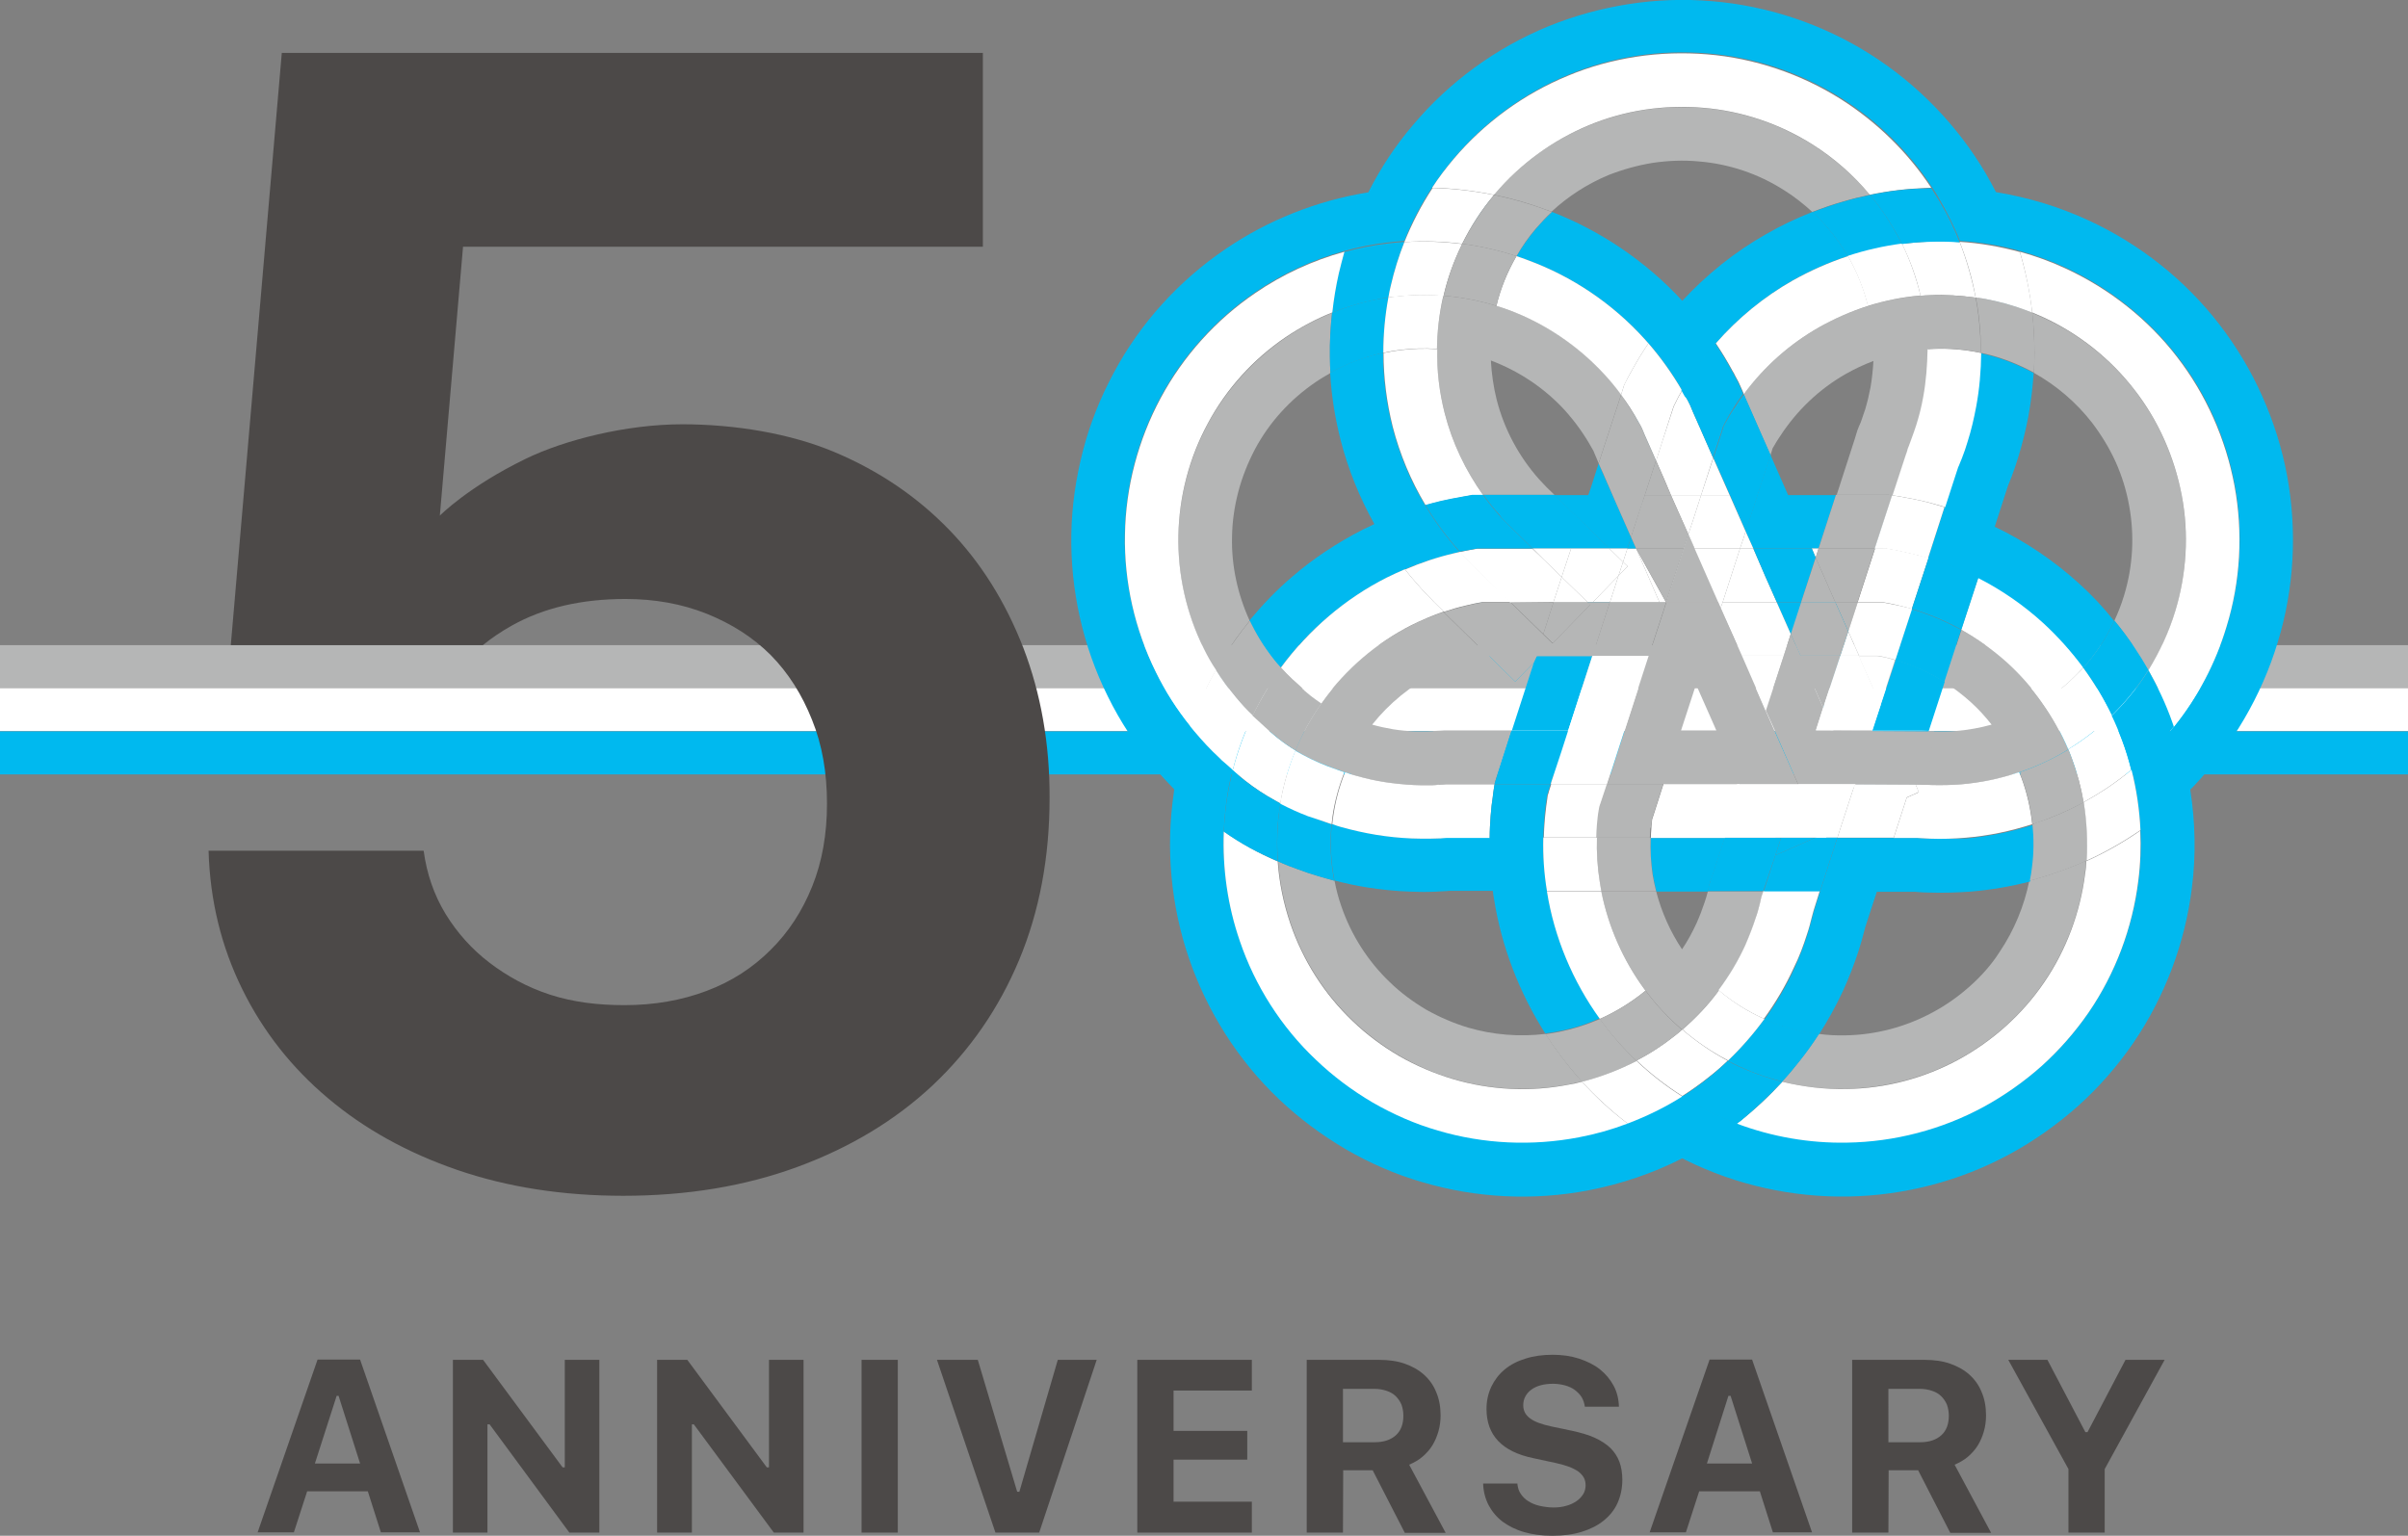 <?xml version="1.0" encoding="utf-8"?>
<!-- Generator: Adobe Illustrator 27.6.1, SVG Export Plug-In . SVG Version: 6.00 Build 0)  -->
<svg version="1.1" id="レイヤー_1" xmlns="http://www.w3.org/2000/svg" xmlns:xlink="http://www.w3.org/1999/xlink" x="0px"
	 y="0px" viewBox="0 0 996.4 635.6" style="enable-background:new 0 0 996.4 635.6;" xml:space="preserve">
<rect x="0" y="0" width="996.4" height="635.6" fill="#808080" stroke="none"/>
<style type="text/css">
	.st0{fill:#B5B6B6;}
	.st1{fill:#FFFFFF;}
	.st2{fill:#00B9EF;}
	.st3{fill:#4C4948;}
</style>
<rect y="267" class="st0" width="996.4" height="17.8"/>
<rect y="284.8" class="st1" width="996.4" height="17.8"/>
<rect y="302.7" class="st2" width="996.4" height="17.8"/>
<path class="st0" d="M720.7,271.4L720.7,271.4l-8.7-19.8l-1-2.3l0,0h-21.5l0,0l0,0l0,0l0,0l-1.1,3.5l-6.1,18.6l0,0l-10,30.9l0,0
	l-5,15.5l-2.2,6.7l0,0l0,0h23.2l0,0h31.5l0,0H744l-9.8-22.2l-3.6-8.2v0.1L720.7,271.4z M695.6,302.3l6.2-19l8.4,19H695.6z"/>
<path class="st0" d="M711.2,410C711.2,410,711.2,409.9,711.2,410c4.3-5.8,8-12.1,11-18.7c1.7-3.7,3.1-7.4,4.3-11.3
	c0.6-1.9,1.2-3.9,1.7-5.8l0.4-1.8c0.2-0.7,0.4-1.4,0.6-2.1l0.5-1.4h-23c-0.4,1.5-0.8,3-1.3,4.4c-1,3-2.1,5.9-3.4,8.8
	c-1.7,3.7-3.7,7.4-6,10.8c-4.9-7.4-8.5-15.5-10.7-24h-22.7c2.9,14.6,9,28.5,17.9,40.5c0.1,0.2,0.2,0.3,0.4,0.5l0,0
	c4.4,6,9.5,11.4,15.1,16.2l0,0l0,0C701.7,421.4,706.7,415.9,711.2,410"/>
<path class="st0" d="M844.9,290.7c-4.2-6-9.1-11.5-14.4-16.4c-5.8-5.3-12.1-9.8-18.9-13.6l-7,21.6c3.9,2.5,7.6,5.3,11,8.4
	c3.1,2.8,5.9,5.9,8.5,9.2c-4.7,1.3-9.6,2.2-14.4,2.6c-3.1,0.3-6.3,0.3-9.4,0.2l-2.3-0.1v0.1l-0.5,1.6l-5.8,18l1,2.3
	c0.7,0,1.4,0,2.1,0.1l1.8,0.1c0.2,0,0.4,0,0.6,0c0.8,0,1.6,0.1,2.4,0.1c4,0.1,8.1,0,12.1-0.3c8-0.7,16-2.3,23.6-4.9
	c0.1,0,0.3-0.1,0.4-0.1l0,0c7-2.4,13.8-5.5,20.1-9.4l0,0l0,0C852.9,303.3,849.3,296.8,844.9,290.7C845,290.7,845,290.7,844.9,290.7"
	/>
<path class="st0" d="M594.6,144.4L594.6,144.4c-0.1,8.9,1,17.9,3.2,26.5c3.1,12.2,8.5,23.7,15.9,33.9h29.5l-3.2-3.1l-1.5-1.6
	c-0.5-0.6-1.1-1.1-1.6-1.7c-8.4-9.4-14.5-20.8-17.6-33c-1.3-5.2-2.1-10.7-2.4-16.2c11.7,4.4,22.3,11.5,30.7,20.7
	c4.2,4.7,7.9,9.8,11,15.4l0.4,0.7c0.1,0.2,0.2,0.3,0.3,0.5l1.3,3.1l0.9,2.1l5-15.3l4.3-13.1l0,0c-2.1-2.9-4.4-5.7-6.8-8.3
	c-10.8-11.9-24.6-21.2-39.7-26.7c-1.7-0.6-3.4-1.2-5.1-1.7l0,0c-7.1-2.2-14.4-3.6-21.8-4.2l0,0l0,0c-0.1,0.2-0.1,0.4-0.2,0.6
	C595.5,130,594.7,137.2,594.6,144.4"/>
<path class="st0" d="M772.9,126.7c-7,2.2-13.8,5.1-20.2,8.8c-12.2,6.9-22.9,16.4-31.2,27.7l1.9,4.3l5.4,12.3l3.8,8.6l0.9-2.9l0,0
	l0.6-1c0.8-1.4,1.6-2.7,2.5-4c6.9-10.6,16.2-19.5,27.1-25.7c3.7-2.1,7.5-3.9,11.5-5.4c-0.2,3.7-0.6,7.3-1.2,10.9
	c-0.6,3.1-1.3,6.1-2.2,9.1c-0.5,1.5-1,3-1.5,4.4l-0.4,1.1l-0.7,1.6l-0.6,1.5l-0.5,1.6l-0.6,2l-7.5,23.2h19.8c1.1,0,2.2,0,3.4,0.1
	h0.1l5.4-16.5l0.6-1.7l0.4-1.1l0.4-1l0.6-1.6l0.5-1.4c0.7-1.9,1.4-3.8,2-5.7c1.2-3.8,2.2-7.8,2.9-11.7c1.2-6.5,1.8-13.2,1.7-19.8
	l0,0c0-1.4,0-2.8-0.1-4.3c-0.3-6-1.2-11.9-2.5-17.8l0,0l0,0C787.3,123,780,124.4,772.9,126.7C772.9,126.6,772.9,126.6,772.9,126.7"
	/>
<path class="st0" d="M607.5,425.3c-6-1.8-11.8-4.3-17.3-7.4c-5.4-3.2-10.6-7-15.1-11.4c-9.1-8.7-16-19.5-20.1-31.5
	c-1.2-3.4-2.1-6.9-2.8-10.5c-1.1-0.3-2.2-0.6-3.2-0.9c-1.4-0.4-2.8-0.8-4.1-1.2l-1.9-0.6l-1.9-0.6c-2.5-0.9-5.1-1.8-7.7-2.8
	c-1.5-0.6-3-1.2-4.5-1.9c0.6,8.7,2.4,17.4,5.2,25.7c5.2,15.3,14.1,29.2,25.8,40.3c5.8,5.6,12.3,10.4,19.3,14.5
	c7,4,14.4,7.3,22.1,9.5c15.4,4.6,32,5.3,47.8,2.3c1.8-0.4,3.7-0.8,5.5-1.2c-3.5-3.8-6.7-7.8-9.7-11.9c-1.9-2.5-3.7-5.2-5.4-7.8
	C628.7,429.2,617.7,428.3,607.5,425.3"/>
<path class="st0" d="M841.6,154.3c9.3,5.2,17.6,12.3,24.1,20.7c3.8,5,7.1,10.4,9.7,16.1c2.6,5.8,4.5,11.9,5.6,18.1
	c2.3,12.4,1.6,25.2-2.1,37.3c-1.1,3.6-2.4,7-4,10.4c2.9,3.5,5.6,7.2,8.2,11c2.1,3.1,4.1,6.3,5.9,9.5c4.8-7.6,8.5-15.8,11.1-24.4
	c4.7-15.4,5.6-32,2.7-47.8c-3-15.9-9.7-31-19.6-43.8c-9.9-12.7-22.8-23.1-37.5-29.8c-1.6-0.7-3.2-1.4-4.8-2.1
	c0.3,2.8,0.6,5.6,0.7,8.3C841.9,143.3,841.9,148.8,841.6,154.3"/>
<path class="st0" d="M683.9,67.4c6.2-0.9,12.6-1.2,18.9-0.6c12.6,1,24.8,5.1,35.4,11.9c4.2,2.6,8.1,5.7,11.7,9
	c4.2-1.6,8.4-3.1,12.7-4.3c3.7-1.1,7.4-2,11.1-2.8c-6.8-8.1-14.8-15.1-23.7-20.7c-13.6-8.6-29.3-13.9-45.4-15.2
	c-8-0.7-16.2-0.4-24.1,0.8c-8,1.2-15.8,3.4-23.2,6.5c-14.9,6.1-28.3,15.9-38.7,28.2c-0.1,0.1-0.2,0.3-0.4,0.4
	c7.3,1.5,14.4,3.5,21.3,6.1c0.8,0.3,1.7,0.6,2.5,0.9c6.9-6.4,15-11.6,23.7-15.2C671.6,70.1,677.7,68.4,683.9,67.4"/>
<path class="st0" d="M555.3,319.2c0.4,0.1,0.8,0.3,1.2,0.4l0,0c1.6,0.5,3.2,1,4.7,1.5c3.9,1.1,7.8,2,11.8,2.6s8,1,12,1.2
	c2,0.1,4,0.1,6,0.1c1,0,2,0,3-0.1c0.5,0,1,0,1.5-0.1l1.7-0.1c0.7-0.1,1.5-0.1,2.2-0.1h19c0.1-0.5,0.3-1,0.4-1.5l0.5-1.6l1.5-4.6
	l4.1-12.8l0.6-1.8h-27.9c-0.6,0-1.1,0.1-1.7,0.1l-1.9,0.1c-0.4,0-0.8,0-1.2,0.1c-0.8,0-1.6,0.1-2.4,0.1c-1.6,0-3.1,0-4.7,0
	c-3.1-0.1-6.3-0.4-9.4-0.9c-2.9-0.5-5.7-1.1-8.5-1.9c7.1-8.9,15.9-16.1,26-21.2c5.6-2.8,11.6-5,17.7-6.5l2.3-0.5l1.2-0.2
	c0.1,0,0.2,0,0.4,0h0.5l-8.4-8.2l-9.6-9.4l-0.7-0.6c-4.6,1.6-9.2,3.5-13.5,5.7c-14.4,7.3-26.9,18.1-36.3,31.2
	c-0.2,0.3-0.5,0.7-0.7,1l0,0c-4.3,6.1-7.9,12.6-10.7,19.4l0,0l0,0c4.1,2.5,8.5,4.6,13.3,6.4C551.3,317.8,553.3,318.5,555.3,319.2"/>
<path class="st0" d="M815.2,408.1c-4.7,4.2-9.9,7.9-15.5,10.9c-11.1,6-23.5,9.3-36.1,9.5c-3.7,0.1-7.3-0.1-11-0.6
	c-2.5,3.9-5.2,7.7-8.1,11.3c-2.2,2.9-4.6,5.7-7.1,8.4c8.6,2.2,17.6,3.2,26.5,3c16.1-0.3,32.1-4.4,46.3-12.1
	c14.2-7.7,26.6-18.7,35.6-32.1c9.1-13.3,14.9-28.8,16.9-44.8c0.2-1.8,0.4-3.6,0.5-5.4c-4.6,2.1-9.3,3.9-14.1,5.5
	c-3.1,1-6.2,2-9.4,2.8c-2.1,10.5-6.3,20.6-12.3,29.5C824.1,399.2,819.9,403.9,815.2,408.1"/>
<path class="st0" d="M509.8,222.1c0.1-6.3,1-12.5,2.6-18.6s4-12.1,6.9-17.6c5.9-11.1,14.6-20.6,25-27.7c2-1.4,4.1-2.6,6.2-3.8
	c-0.1-2.2-0.2-4.4-0.2-6.7c-0.1-6.1,0.2-12.1,0.9-18.2c-6.8,2.7-13.3,6.2-19.3,10.3c-13.3,9.1-24.4,21.4-32.1,35.6
	c-7.6,14.2-11.9,30.3-12.2,46.4s3.3,32.3,10.5,46.7c1.5,3.1,3.2,6,5,8.9c2.6-4.5,5.4-8.9,8.4-13.2c1.8-2.5,3.7-4.9,5.6-7.3
	C512.1,246,509.5,234,509.8,222.1"/>
<polygon class="st0" points="764.8,261.3 768.7,249.3 768.6,249.3 768.6,249.2 759.4,249.2 "/>
<path class="st2" d="M798.7,347.1c-1.2-0.1-2.4-0.1-3.7-0.2l-1.6-0.1c-0.4,0-0.7,0-1.1,0h-6.6h-2.1h-23.3l-0.6,1.7l-6.6,20.5
	l-1.6,5.1l-1,3.2c-0.1,0.4-0.2,0.7-0.3,1.1l-0.4,1.5c-0.6,2.4-1.3,4.7-2,7.1c-1.5,4.7-3.3,9.3-5.3,13.7c-3.4,7.5-7.6,14.6-12.4,21.2
	c7.1,3.2,14.8,5.3,22.6,6.2c3.7-5.8,7.1-11.9,10-18.2c2.4-5.3,4.5-10.7,6.3-16.2c0.9-2.8,1.7-5.6,2.4-8.4l0.3-1.1c0-0.1,0-0.1,0-0.1
	l0,0l1-3.1l3.9-11.9h15.8c0,0,0.1,0,0.3,0l1.1,0.1c1.5,0.1,2.9,0.2,4.3,0.2c5.8,0.2,11.6,0,17.4-0.4c8.3-0.7,16.5-2.1,24.6-4.2
	c0.4-1.9,0.7-3.7,0.9-5.6c0.7-5.9,0.8-11.9,0.2-17.8c-8.9,2.9-18.2,4.7-27.5,5.6C808.6,347.1,803.6,347.2,798.7,347.1"/>
<polygon class="st2" points="768.4,324.5 792.6,324.5 792.6,324.5 768.3,324.5 "/>
<polygon class="st2" points="730.4,367.1 734.6,354 734.6,354 730.3,367.1 729.7,368.9 729.8,368.9 "/>
<path class="st2" d="M707.2,366.7c0.2-1.1,0.6-2.1,1-3.2l1.1-3.2l4.4-13.5H683c-0.2,5.1,0.1,10.1,0.9,15.1c0.4,2.4,0.9,4.8,1.5,7.1
	h21.3v-0.1L707.2,366.7z"/>
<path class="st2" d="M660.8,346.7L660.8,346.7c-0.2,6.2,0.2,12.4,1.2,18.6c0.2,1.2,0.4,2.4,0.6,3.6l0,0c-0.2-1.2-0.4-2.4-0.6-3.6
	C661,359.1,660.6,352.9,660.8,346.7"/>
<polygon class="st2" points="658.9,271.4 616.1,271.4 627,282.1 634.7,274.2 625.6,302.3 648.9,302.3 "/>
<polygon class="st2" points="656.8,249.2 656.9,249.3 656.9,249.3 656.9,249.2 "/>
<polygon class="st2" points="775.9,227 783,205 783,204.9 775.8,227 "/>
<polygon class="st2" points="659.1,249.2 659,249.3 666.1,249.3 666.2,249.2 "/>
<polygon class="st2" points="722.3,219.9 725.5,227 749.7,227 752.5,227 759.7,204.9 739.9,204.9 732.6,188.3 729.7,197.1 "/>
<polygon class="st2" points="698.6,221.1 698.6,221.1 698.6,221.1 698.6,221.2 "/>
<polygon class="st2" points="745.3,249.2 735.2,249.2 735.2,249.3 745.3,249.3 "/>
<polygon class="st2" points="755.2,290.5 754.4,292.9 754.4,292.9 754.5,293 755.2,290.5 761.5,271.4 761.4,271.4 "/>
<path class="st2" d="M680.4,140.2c0.6,0.6,1.1,1.3,1.7,1.9c5.3,6,10,12.6,13.9,19.5c1-1.8,2.1-3.6,3.3-5.3c3.2-5,6.8-9.7,10.7-14.2
	c9-10.3,19.8-19.2,31.7-26c7.3-4.1,14.9-7.5,22.9-10.1c-0.1-0.1-0.2-0.3-0.2-0.4c-3.9-6.6-8.8-12.7-14.4-17.9
	c-6.6,2.6-13,5.6-19.2,9.2c-12.9,7.3-24.6,16.7-34.7,27.6c-7.6-8.3-16.2-15.6-25.5-21.9c-8.9-6-18.4-11-28.4-14.9
	c-2.3,2.2-4.5,4.4-6.6,6.9c-3,3.6-5.7,7.4-8.1,11.4c1.5,0.5,3,1,4.5,1.6C650.4,114.3,667.2,125.6,680.4,140.2"/>
<path class="st2" d="M640.1,368.7c-1.1-7.3-1.7-14.7-1.5-22h-22.2h-15.1h-1.6c-0.4,0-0.8,0-1.1,0l-1.6,0.1c-0.6,0-1.2,0.1-1.8,0.1
	c-1.2,0.1-2.5,0.1-3.7,0.1c-2.5,0-4.9,0-7.4-0.1c-4.9-0.2-9.8-0.7-14.7-1.5s-9.6-1.9-14.4-3.2c-1.2-0.3-2.4-0.7-3.5-1.1
	c-0.2,0-0.3-0.1-0.4-0.1c-0.8,7.8-0.4,15.7,1.1,23.4c4.5,1.2,9.1,2.2,13.7,2.9c5.7,0.9,11.5,1.5,17.3,1.7c2.9,0.1,5.8,0.2,8.7,0.1
	c1.5,0,2.9-0.1,4.3-0.2c0.7,0,1.4-0.1,2.2-0.1l1.1-0.1c0.3,0,0.4,0,0.4,0h17.8c0.1,1.1,0.3,2.2,0.5,3.3
	c3.1,19.8,10.5,38.9,21.2,55.7c1.8-0.2,3.7-0.5,5.5-0.9c5.9-1.1,11.7-2.9,17.1-5.4c-11.3-15.6-18.9-33.8-21.9-52.8
	C640.1,368.8,640.1,368.8,640.1,368.7"/>
<path class="st2" d="M678.6,176l0.6,1.2l1.3,3.1l2.7,6.1l1.9,4.3v-0.1l-1.9-4.3l-2.7-6.1l-1.3-3.1L678.6,176
	c-0.2-0.4-0.4-0.8-0.6-1.3c-2.2-3.9-4.6-7.8-7.3-11.4l0,0l0,0c2.7,3.6,5.1,7.4,7.2,11.4C678.2,175.2,678.4,175.6,678.6,176"/>
<path class="st2" d="M641.7,324.5L641.7,324.5h-23.2l0,0H641.7z"/>
<path class="st2" d="M609.5,249.9l1.5-0.3c0.4-0.1,0.8-0.1,1.1-0.2l1.1-0.2c0.4,0,0.7,0,1.1,0h10.8l0,0h-7.8h-2.9
	c-0.4,0-0.7,0-1.1,0l-1.1,0.2c-0.4,0.1-0.7,0.1-1.1,0.2L609.5,249.9l-3,0.6c-3.1,0.7-6.1,1.6-9.1,2.6l0,0c3-1,6-1.9,9.1-2.6
	L609.5,249.9z"/>
<path class="st2" d="M778.2,291.8l-1.8,5.6l-1.6,4.9h17.9c1.1,0,2.2,0,3.4,0.1l2,0.1l0,0l6.6-20.3c-6.3-4-13.1-7.1-20.3-9.1
	L778.2,291.8z"/>
<polygon class="st2" points="654.4,215.8 665.9,227 673.4,227 674.9,222.3 668.6,208 663.2,195.8 661.5,191.8 658.2,202.1 
	657.2,204.9 643.2,204.9 644.8,206.5 "/>
<path class="st2" d="M573.8,239.1c2.4-1.2,4.9-2.4,7.4-3.4c6.5-2.8,13.3-5,20.2-6.7c0.9-0.2,1.8-0.4,2.6-0.6
	c-0.1-0.1-0.2-0.3-0.4-0.4c-5.2-5.8-9.9-12.2-13.9-18.9c-6.1-10.1-10.7-21.2-13.6-32.6c-2.5-10-3.8-20.2-3.8-30.5
	c-7.7,1.6-15.1,4.4-21.9,8.3c0.5,9.3,2,18.6,4.3,27.7c3.1,12.2,7.9,24,14,34.9c-1.7,0.8-3.3,1.6-5,2.4
	c-10.3,5.3-20.1,11.7-28.9,19.3c-6.5,5.5-12.4,11.7-17.8,18.2c0.3,0.6,0.5,1.1,0.8,1.7c2.8,5.7,6.3,11,10.3,15.8
	c0.6,0.7,1.2,1.4,1.8,2C541.4,260.8,556.6,247.8,573.8,239.1"/>
<path class="st2" d="M620.3,213.2c0.7,0.8,1.4,1.5,2,2.2c0.7,0.7,1.3,1.4,2.1,2.1l4.8,4.7l4.9,4.8h0.1l-4.9-4.8l-4.8-4.7
	c-0.7-0.7-1.4-1.4-2.1-2.1S621,214,620.3,213.2c-2.3-2.7-4.6-5.5-6.7-8.4l0,0C615.7,207.8,617.9,210.6,620.3,213.2"/>
<path class="st2" d="M717.9,168.3c-1.1,1.7-2.1,3.4-3.1,5.2l-0.7,1.3c-0.2,0.4-0.4,0.7-0.5,1c-0.2,0.3-0.4,0.7-0.5,1l-0.3,1.1
	l-3.8,11.6v0.1l3.8-11.6l0.3-1.1c0.2-0.3,0.3-0.7,0.5-1s0.3-0.6,0.5-1l0.7-1.3C715.8,171.7,716.8,170,717.9,168.3
	c1.2-1.7,2.4-3.5,3.6-5.2l0,0C720.2,164.8,719.1,166.5,717.9,168.3"/>
<path class="st2" d="M783.4,94.3c1.3,2.1,2.4,4.3,3.6,6.6l0,0C785.9,98.7,784.8,96.5,783.4,94.3c-2.8-4.8-6-9.4-9.6-13.7l0,0
	C777.4,84.9,780.6,89.5,783.4,94.3"/>
<path class="st2" d="M529.6,334.5c0.1-0.7,0.2-1.3,0.3-2l0,0C529.7,333.1,529.6,333.8,529.6,334.5c-1.1,7.3-1.4,14.7-0.8,22l0,0
	C528.2,349.1,528.5,341.7,529.6,334.5"/>
<path class="st2" d="M717.2,440.2c-0.8-0.4-1.5-0.8-2.3-1.2l0,0C715.7,439.5,716.4,439.9,717.2,440.2c6.4,3.2,13.2,5.7,20.2,7.5l0,0
	C730.5,445.9,723.7,443.4,717.2,440.2"/>
<path class="st2" d="M503.1,277.3C503.1,277.3,503.1,277.4,503.1,277.3c2.4,4,5.2,7.7,8.2,11.3c2.2,2.6,4.5,5.2,7,7.5l0,0
	c-2.5-2.4-4.8-4.9-7-7.5C508.3,285,505.6,281.3,503.1,277.3"/>
<path class="st2" d="M618.2,80.7c-5.2,6.2-9.6,13-13.2,20.2l0,0C608.6,93.7,613.1,86.9,618.2,80.7C618.3,80.7,618.2,80.7,618.2,80.7
	"/>
<path class="st2" d="M654.6,447.7c7.8-2,15.4-4.9,22.6-8.6l0,0C670,442.8,662.4,445.7,654.6,447.7
	C654.6,447.6,654.6,447.6,654.6,447.7"/>
<path class="st2" d="M574.5,123.1L574.5,123.1c-8,1.1-15.8,3.2-23.3,6.3l0,0C558.7,126.4,566.5,124.3,574.5,123.1"/>
<path class="st2" d="M942.5,265.8c6.8-22.1,8.1-46,3.9-68.8c-2.1-11.4-5.6-22.5-10.3-33c-4.7-10.6-10.7-20.6-17.8-29.8
	c-14.2-18.4-32.9-33.2-53.9-42.9c-12.2-5.7-25.2-9.6-38.5-11.8c-1.3-2.6-2.8-5.2-4.2-7.7c-11.8-20-28.3-37-47.9-49.4
	c-19.6-12.4-42.3-20-65.3-21.9c-11.5-1-23.1-0.6-34.6,1.2c-11.5,1.8-22.7,4.9-33.5,9.3c-21.5,8.9-40.7,22.9-55.6,40.6
	c-7.3,8.5-13.5,17.9-18.6,28c-21.2,3.4-41.6,11.5-59.3,23.6c-19.1,13-35.2,30.7-46.1,51.2c-5.5,10.2-9.8,21-12.7,32.2
	s-4.6,22.8-4.8,34.4c-0.4,23.2,4.8,46.5,15.1,67.2c5.1,10.4,11.5,20.1,18.9,29c2.7,3.3,5.6,6.4,8.6,9.5c-0.1,0.5-0.2,1-0.2,1.5
	c-3.4,22.9-1.2,46.6,6.3,68.5c7.5,21.9,20.3,42.1,37.1,58.1c8.4,8,17.7,14.9,27.7,20.8c10,5.8,20.7,10.5,31.9,13.7
	c22.3,6.6,46.1,7.7,68.8,3.3c13.4-2.6,26.4-7,38.6-13.2c0.5,0.3,1.1,0.5,1.6,0.8c20.8,10.3,44,15.4,67.1,15s46.3-6.4,66.7-17.5
	c10.2-5.5,19.6-12.2,28.3-19.9c8.6-7.7,16.3-16.5,22.9-26.1c13.1-19.2,21.5-41.5,24.3-64.4c1.7-13.4,1.4-27.1-0.7-40.5
	c0.5-0.5,1-1,1.4-1.4C923.8,308.4,935.8,288,942.5,265.8 M899.6,300.6c-2.5,3.1-5.1,6.1-7.9,9c-3.1,3.2-6.3,6.2-9.7,9
	c2.1,8.2,3.3,16.5,3.7,25c0.3,6.9,0.1,13.9-0.8,20.7c-2.4,19.5-9.5,38.4-20.6,54.6c-5.5,8.1-12.1,15.6-19.4,22.1
	c-7.3,6.6-15.4,12.2-24,16.9c-17.3,9.4-36.9,14.5-56.5,14.8c-15.6,0.3-31.2-2.4-45.7-7.9c-3.8-1.4-7.6-3.1-11.2-4.9
	c-3.9-1.9-7.7-4.1-11.4-6.4c-7.1,4.5-14.7,8.3-22.6,11.2c-6.6,2.5-13.3,4.4-20.2,5.7c-19.3,3.7-39.5,2.8-58.3-2.8
	c-9.4-2.8-18.5-6.7-27-11.6c-8.5-5-16.4-10.9-23.5-17.7c-14.2-13.5-25.1-30.6-31.5-49.2c-5-14.5-7.2-29.9-6.6-45.3
	c0.2-4.3,0.6-8.6,1.2-12.9c0.6-4.2,1.4-8.4,2.5-12.5c-0.2-0.2-0.4-0.3-0.5-0.5l-2.6-2.3l-1.3-1.1l-1.3-1.3c-3.6-3.4-7-7-10.1-10.7
	c-0.6-0.7-1.2-1.5-1.8-2.2c-5.5-6.9-10.3-14.5-14.3-22.4c-8.7-17.6-13.2-37.3-12.8-57c0.3-19.7,5.5-39.2,14.8-56.5
	s22.9-32.3,39.1-43.4c11.3-7.7,23.8-13.5,36.9-17.1c5.8-1.6,11.7-2.8,17.7-3.5c2.4-0.3,4.8-0.5,7.2-0.7c3.1-7.8,7-15.3,11.7-22.4
	c2.7-4.1,5.7-8.1,8.9-11.9c12.7-15,29-26.9,47.2-34.4c9.1-3.8,18.6-6.4,28.3-7.9s19.6-1.8,29.4-1c19.6,1.6,38.8,8.1,55.4,18.6
	c14.9,9.4,27.7,21.9,37.3,36.6c1.2,1.7,2.3,3.5,3.3,5.3c3.2,5.5,6,11.2,8.4,17.1c8.4,0.5,16.8,1.9,24.9,4.2
	c6.6,1.8,13.1,4.2,19.3,7.1c17.8,8.3,33.6,20.8,45.7,36.4c12.1,15.5,20.2,34,23.8,53.3s2.5,39.5-3.3,58.3
	C916.8,274.3,909.4,288.4,899.6,300.6"/>
<path class="st2" d="M875.7,294.2c-0.6,0.7-1.3,1.3-2,2l0,0C874.5,295.5,875.1,294.9,875.7,294.2c5-5.1,9.4-10.8,13.2-16.8l0,0
	C885.2,283.4,880.7,289.1,875.7,294.2"/>
<path class="st2" d="M863.3,356.2L863.3,356.2c0.6-8.1,0.2-16.2-1.2-24.2l0,0C863.5,340,863.9,348.2,863.3,356.2"/>
<path class="st2" d="M817.6,123.1L817.6,123.1c8,1.2,15.8,3.3,23.3,6.3l0,0C833.4,126.3,825.5,124.2,817.6,123.1L817.6,123.1z"/>
<path class="st2" d="M860.4,241.6c-10.4-9.5-22.3-17.5-35-23.6l5.1-15.8l0.4-1.2l0,0l0,0l0,0l0,0c0-0.1,0.1-0.2,0.2-0.5l0.4-1l0.8-2
	c1-2.7,2-5.5,2.8-8.2c1.7-5.5,3.1-11.2,4.2-16.9c1.1-6,1.8-12,2.2-18c-1.7-0.9-3.4-1.8-5.2-2.6c-5.4-2.5-11-4.4-16.8-5.6
	c0,7.5-0.7,14.9-2.1,22.3c-0.9,4.8-2.1,9.6-3.5,14.3c-0.8,2.3-1.5,4.7-2.4,7l-0.7,1.7l-0.6,1.5c-0.1,0.3-0.3,0.7-0.4,1l-0.5,1.5
	l-4.7,14.5l-6.8,21.1c7.1,2.1,14,4.9,20.6,8.3c9.8,5,18.9,11.3,27,18.7c6.1,5.6,11.7,11.8,16.5,18.5c5.2-5.8,9.6-12.4,12.9-19.6
	C870.4,251.4,865.6,246.3,860.4,241.6"/>
<path class="st2" d="M791.1,252L791.1,252c7.1,2.1,14,5,20.5,8.7l0,0C805.1,257,798.2,254.1,791.1,252"/>
<path class="st2" d="M550.3,147.6c0,2.2,0.1,4.4,0.2,6.7c6.9-3.8,14.3-6.6,21.9-8.3c0-7.7,0.7-15.3,2.1-22.9
	c-8,1.1-15.8,3.3-23.3,6.3C550.5,135.5,550.2,141.5,550.3,147.6"/>
<path class="st2" d="M528.8,356.5c1.5,0.7,3,1.3,4.5,1.9c2.6,1,5.2,1.9,7.7,2.8l1.9,0.6l1.9,0.6c1.4,0.4,2.8,0.9,4.1,1.2
	c1.1,0.3,2.1,0.6,3.2,0.9c-1.5-7.7-1.9-15.6-1.1-23.4c-1-0.3-2-0.6-2.9-1c-2.2-0.8-4.5-1.6-6.8-2.5c-3.8-1.5-7.7-3.2-11.5-5.2
	c-0.1,0.7-0.2,1.3-0.3,2C528.5,341.7,528.2,349.1,528.8,356.5"/>
<path class="st2" d="M714.8,173.5l-0.7,1.3c-0.2,0.4-0.4,0.7-0.5,1c-0.2,0.3-0.4,0.7-0.5,1l-0.3,1.1l-3.8,11.6l6.8,15.4l6.6,15.1
	l7.4-22.8l2.9-8.8l-3.8-8.6l-5.4-12.3l-1.9-4.3c-1.3,1.7-2.5,3.4-3.6,5.2C716.8,170,715.8,171.7,714.8,173.5"/>
<polygon class="st2" points="745.3,249.2 745.3,249.3 735.2,249.3 741,262.4 741,262.4 745,271.4 761.4,271.4 761.5,271.4 
	764.8,261.3 759.4,249.2 "/>
<path class="st2" d="M641.9,323.7l4.1-12.8l2.8-8.6h-23.3l-0.6,1.8l-4.1,12.8l-1.5,4.6l-0.5,1.6c-0.1,0.5-0.3,1-0.4,1.5h23.2
	L641.9,323.7z"/>
<path class="st2" d="M622.4,215.4c0.7,0.7,1.3,1.4,2.1,2.1l4.8,4.7l4.9,4.8h15.9H666l-11.5-11.3l-9.6-9.3l-1.6-1.6h-29.5
	c2.1,2.9,4.3,5.7,6.7,8.3C621,214,621.7,214.7,622.4,215.4"/>
<path class="st2" d="M773.8,80.7L773.8,80.7c-3.8,0.8-7.5,1.7-11.1,2.8c-4.3,1.2-8.5,2.7-12.7,4.3c5.6,5.2,10.5,11.3,14.4,17.9
	c0.1,0.1,0.2,0.3,0.2,0.4l0,0c7.3-2.4,14.8-4.1,22.4-5.1c-1.1-2.2-2.3-4.4-3.6-6.6C780.6,89.5,777.4,84.9,773.8,80.7"/>
<path class="st2" d="M889,277.3c-1.9-3.3-3.8-6.4-5.9-9.5c-2.5-3.8-5.2-7.4-8.2-11c-3.3,7.1-7.6,13.7-12.9,19.6
	c4.5,6.2,8.5,12.8,11.8,19.7c0.7-0.6,1.3-1.3,2-2C880.7,289.1,885.2,283.4,889,277.3"/>
<polygon class="st2" points="656.9,249.2 656.9,249.3 659,249.3 659.1,249.2 "/>
<path class="st2" d="M796,302.4c-1.1-0.1-2.2-0.1-3.4-0.1h-17.9l-6.9,21.1l0.5,1.1h24.2l-1-2.3l5.8-18l0.5-1.6v-0.1l0,0L796,302.4z"
	/>
<path class="st2" d="M737.5,447.6c2.5-2.7,4.8-5.5,7.1-8.4c2.9-3.6,5.6-7.4,8.1-11.3c-7.8-0.9-15.4-3-22.6-6.2
	c-4.5,6.2-9.6,12-15.1,17.3c0.8,0.4,1.5,0.8,2.3,1.2C723.7,443.4,730.5,445.9,737.5,447.6"/>
<path class="st2" d="M734.6,354L734.6,354L734.6,354l2.4-7.3h-2.4h-21l-4.4,13.5l-1.1,3.2c-0.3,1.1-0.7,2.1-1,3.2l-0.5,2.1v0.1h23
	l0.6-1.8L734.6,354z"/>
<polygon class="st2" points="698.6,221.2 698.6,221.1 696.7,227 696.7,227 "/>
<path class="st2" d="M784.2,273.2c7.2,2.1,14.1,5.1,20.3,9.1l7-21.6c-6.5-3.6-13.4-6.5-20.5-8.6L784.2,273.2z"/>
<path class="st0" d="M819.6,146c5.8,1.2,11.4,3.1,16.8,5.6c1.8,0.8,3.5,1.7,5.2,2.6c0.3-5.5,0.3-11,0-16.5c-0.1-2.8-0.4-5.6-0.7-8.3
	c-7.5-3-15.4-5.1-23.3-6.3c1,5.2,1.6,10.5,1.9,15.8C819.6,141.3,819.6,143.7,819.6,146"/>
<polygon class="st0" points="761.4,271.4 745,271.4 754.4,292.9 755.2,290.5 "/>
<path class="st0" d="M530.1,276.4c-0.6-0.7-1.2-1.3-1.8-2c-4-4.8-7.5-10.2-10.3-15.8c-0.3-0.6-0.6-1.1-0.8-1.7
	c-2,2.4-3.8,4.8-5.6,7.3c-3,4.2-5.9,8.6-8.4,13.2c2.5,3.9,5.2,7.7,8.2,11.3c2.2,2.6,4.5,5.2,7,7.5c3.2-6.7,7-13.1,11.3-19
	C529.7,276.9,529.9,276.6,530.1,276.4"/>
<path class="st0" d="M775.8,227l7.2-22.1h-0.1c-1.1-0.1-2.2,0-3.4-0.1h-19.8l-7.2,22.2H775.8z"/>
<polygon class="st1" points="696.7,227 701.2,227 698.6,221.1 698.6,221.2 "/>
<path class="st0" d="M841,341.1c0.6,5.9,0.6,11.9-0.2,17.8c-0.2,1.9-0.5,3.7-0.9,5.6c3.2-0.8,6.3-1.8,9.4-2.8
	c4.8-1.6,9.5-3.4,14.1-5.5c0.6-8.1,0.2-16.2-1.2-24.2c-6.4,3.5-13,6.4-19.9,8.6C841.8,340.9,841.4,341,841,341.1"/>
<path class="st0" d="M662.7,422.6c-0.2-0.3-0.4-0.6-0.6-0.9c-5.5,2.4-11.2,4.2-17.1,5.4c-1.8,0.4-3.6,0.6-5.5,0.9
	c1.7,2.7,3.5,5.3,5.4,7.8c3,4.1,6.3,8.1,9.7,11.9c7.8-2,15.4-4.9,22.6-8.6C671.8,434,667,428.5,662.7,422.6"/>
<path class="st0" d="M683,346.7h-22.2c-0.2,6.2,0.2,12.4,1.2,18.6c0.2,1.2,0.4,2.4,0.6,3.6h22.7c-0.6-2.3-1.1-4.7-1.5-7.1
	C683.1,356.8,682.8,351.8,683,346.7"/>
<path class="st0" d="M668.6,208l6.3,14.3l4.4-13.4l1.3-4l4.6-14.2l-1.9-4.3l-2.7-6.1l-1.3-3.1l-0.6-1.2c-0.2-0.4-0.4-0.8-0.7-1.2
	c-2.2-3.9-4.6-7.7-7.2-11.4l-4.3,13.1l-5,15.3l1.8,4L668.6,208z"/>
<path class="st2" d="M551.2,129.4c7.5-3,15.3-5.1,23.3-6.3c0.3-1.7,0.6-3.3,1-5c1.4-6.1,3.3-12.2,5.6-18c-2.4,0.2-4.8,0.4-7.2,0.7
	c-6,0.7-11.9,1.9-17.7,3.5c-0.9,2.9-1.7,5.9-2.3,8.9C552.7,118.5,551.8,123.9,551.2,129.4"/>
<polygon class="st1" points="677,227 673.4,227 671.6,232.6 673.5,234.4 669.7,238.3 666.2,249.2 666.1,249.3 686.7,249.3 "/>
<path class="st1" d="M778.1,271.7l-1.3-0.2h-7.7l9,20.3l6-18.6c-0.5-0.1-1-0.3-1.4-0.4C781.2,272.3,779.7,272,778.1,271.7"/>
<polygon class="st1" points="767.5,324.6 767.5,324.5 767.5,324.5 744.2,324.5 744.2,324.5 744.1,324.6 746.7,330.5 753.4,345.7 
	751.1,346.7 760.3,346.7 761.8,342 "/>
<path class="st1" d="M574.5,123.1L574.5,123.1c0.7-0.1,1.4-0.2,2.2-0.2c6.8-0.9,13.8-1,20.6-0.4l0,0l0,0c1.7-7.4,4.3-14.6,7.7-21.5
	l0,0c-7.9-1-15.9-1.3-23.9-0.8c-2.3,5.8-4.2,11.9-5.6,18C575.1,119.7,574.8,121.4,574.5,123.1"/>
<path class="st1" d="M720.4,325.8l-0.6-1.3h-31.5v0.1l-4.1,12.8l-0.6,1.8v0.2l-0.1,1.2c-0.1,0.8-0.2,1.6-0.2,2.4
	c-0.1,1.3-0.2,2.5-0.2,3.8h30.7l3.9-12L720.4,325.8z"/>
<polygon class="st1" points="682.2,271.4 658.9,271.4 648.9,302.3 672.2,302.3 "/>
<polygon class="st1" points="712.8,249.3 735.2,249.3 735.2,249.2 730.4,238.4 725.5,227 720,227 "/>
<path class="st1" d="M862.8,361.6c-2,16-7.8,31.6-16.9,44.9c-9,13.3-21.4,24.4-35.6,32.1c-14.2,7.7-30.2,11.9-46.3,12.1
	c-8.9,0.2-17.9-0.9-26.5-3c-5.3,5.8-11.1,11.3-17.4,16.2c-0.5,0.4-1,0.8-1.5,1.1c14.6,5.5,30.2,8.2,45.7,7.9
	c19.6-0.3,39.2-5.4,56.5-14.8c8.6-4.7,16.7-10.4,24-16.9c7.3-6.6,13.8-14,19.4-22.1c11.1-16.2,18.2-35.1,20.6-54.6
	c0.9-6.9,1.1-13.8,0.8-20.7c-7,4.8-14.5,9.1-22.3,12.6C863.2,358,863.1,359.8,862.8,361.6"/>
<path class="st1" d="M654.6,447.7c-1.8,0.5-3.7,0.9-5.5,1.2c-15.8,3.1-32.4,2.3-47.9-2.3c-7.7-2.3-15.2-5.5-22.2-9.5
	c-7-4.1-13.5-8.9-19.3-14.5c-11.7-11.1-20.6-25.1-25.8-40.4c-2.8-8.3-4.6-17-5.2-25.7c-3.8-1.6-7.7-3.5-11.6-5.7
	c-3.7-2-7.3-4.3-10.7-6.7c-0.6,15.3,1.6,30.8,6.6,45.3c6.3,18.6,17.2,35.7,31.5,49.2c7.1,6.8,15,12.7,23.5,17.7
	c8.5,4.9,17.6,8.9,27,11.6c18.9,5.6,39,6.5,58.3,2.8c6.9-1.3,13.6-3.2,20.2-5.7C666.6,459.8,660.3,454,654.6,447.7"/>
<path class="st1" d="M714.9,439L714.9,439c-6.7-3.6-13-7.9-18.8-12.9l0,0l0,0c-1.1,1-2.2,1.9-3.4,2.8c-4.8,3.8-10,7.2-15.5,10l0,0
	c5.8,5.5,12.1,10.4,18.9,14.7c3.6-2.3,7-4.7,10.3-7.3C709.3,444.1,712.2,441.6,714.9,439"/>
<path class="st1" d="M642.8,249.2l3.4-10.4l0,0l-7.4-7.2l-4.7-4.5H634h-20.6c-0.8,0-1.5,0-2.2,0l-2.2,0.4c-0.7,0.1-1.5,0.3-2.2,0.4
	l-1.8,0.4c-0.3,0.1-0.6,0.1-1,0.2c0.7,0.8,1.4,1.5,2.1,2.3c0.8,0.9,1.8,1.8,2.6,2.7l4.8,4.7l9.6,9.4l1.8,1.8l0,0L642.8,249.2
	L642.8,249.2z"/>
<polygon class="st1" points="686.7,249.3 689.4,249.3 677,227 "/>
<path class="st1" d="M924.6,201c-3.6-19.3-11.8-37.8-23.8-53.3c-12-15.6-27.9-28.1-45.7-36.4c-6.2-2.9-12.7-5.3-19.3-7.1
	c2.4,8.2,4.1,16.6,5.1,25.1c1.6,0.7,3.2,1.4,4.8,2.1c14.7,6.8,27.6,17.1,37.5,29.9c9.9,12.7,16.6,27.9,19.6,43.8
	c3,15.8,2,32.4-2.7,47.8c-2.6,8.6-6.4,16.8-11.1,24.5c3.9,6.8,7.2,13.9,9.9,21.3c0.2,0.7,0.5,1.3,0.7,2
	c9.8-12.2,17.2-26.3,21.7-41.3C927.1,240.6,928.2,220.4,924.6,201"/>
<path class="st1" d="M873.8,296.2L873.8,296.2c-5.5,5.3-11.5,10-18,13.9l0,0l0,0c0.5,1.3,1.1,2.6,1.5,3.9c2.2,5.8,3.8,11.9,4.8,18
	l0,0c7-3.8,13.7-8.3,19.8-13.4c-1.1-4.2-2.3-8.3-3.8-12.3C876.8,302.9,875.4,299.5,873.8,296.2"/>
<polygon class="st1" points="730.7,294.1 734.1,283.7 738.1,271.4 720.8,271.4 "/>
<path class="st1" d="M691.4,204.9h12.5l4.7-14.6l0.2-0.8v-0.1l-0.1-0.3l-5.4-12.3l-2.7-6.1l-1.3-3.1l-0.9-1.8
	c-0.3-0.6-0.6-1.2-0.9-1.7c-0.5-0.8-0.9-1.7-1.4-2.5c-0.2,0.3-0.4,0.6-0.6,1l-0.9,1.6c-0.3,0.6-0.7,1.3-1,2s-0.7,1.3-1,2l-0.7,2.1
	l-4.3,13.1l-2.3,7.2v0.1l3.5,8L691.4,204.9z"/>
<polygon class="st1" points="751.3,230.8 752.5,227 749.7,227 750.6,229.1 "/>
<path class="st1" d="M787.1,228.2l-1.8-0.4c-0.7-0.1-1.4-0.3-2.2-0.4l-2.2-0.4c-0.7-0.1-1.5,0-2.2,0h-2.8l0,0l-7.2,22.2l0,0l0,0h9.1
	c0.4,0,0.8,0,1.1,0l1.1,0.2c0.4,0.1,0.7,0.1,1.1,0.2l1.5,0.3c2,0.4,3.9,0.9,5.9,1.4c0.9,0.2,1.7,0.5,2.6,0.7l0,0l6.9-21.1
	c-1.2-0.4-2.4-0.7-3.7-1C791.9,229.3,789.5,228.7,787.1,228.2"/>
<path class="st1" d="M498.1,268.4c-7.2-14.5-10.8-30.6-10.5-46.8c0.3-16.1,4.5-32.2,12.2-46.4c7.6-14.2,18.7-26.5,32.1-35.6
	c6.1-4.1,12.6-7.6,19.4-10.3c0.6-5.5,1.5-10.9,2.7-16.2c0.7-3,1.5-5.9,2.3-8.9c-13.1,3.6-25.7,9.4-36.9,17.1
	c-16.2,11-29.8,26.1-39.1,43.4s-14.5,36.8-14.8,56.5c-0.4,19.7,4.1,39.4,12.8,57c3.9,8,8.7,15.5,14.3,22.4
	c2.8-8.1,6.4-15.9,10.6-23.3C501.3,274.5,499.6,271.5,498.1,268.4"/>
<path class="st1" d="M515.2,323.1c4,3.1,8.2,5.9,12.6,8.3c0.7,0.4,1.3,0.7,2,1.1l0,0c1.2-7.5,3.4-14.9,6.3-21.9l0,0l0,0
	c-2.5-1.5-4.9-3.2-7.2-5c-0.8-0.6-1.5-1.2-2.3-1.9c-0.8-0.7-1.5-1.2-2.3-2l-2.4-2.2l-1.2-1.1l-1.1-1c-0.4-0.4-0.9-0.8-1.3-1.2l0,0
	c-3.4,7.2-6.2,14.8-8.2,22.6c0.7,0.6,1.5,1.3,2.2,1.9C513.3,321.5,514.3,322.3,515.2,323.1"/>
<path class="st1" d="M661.4,338.1l0.2-1.5c0.1-0.4,0.1-0.8,0.2-1.2l0.2-1.1c0.1-0.4,0.2-0.7,0.3-1.1l0.9-2.7l2-6l0,0l0,0h-23.3l0,0
	l-0.9,2.8l-0.3,1.1c-0.1,0.4-0.3,0.7-0.3,1.1l-0.3,2.2c-0.1,0.7-0.2,1.5-0.3,2.1l-0.2,1.8c-0.1,1.2-0.3,2.4-0.4,3.7
	c-0.2,2.4-0.3,4.9-0.4,7.3H661l0,0c0-1.9,0.1-3.7,0.3-5.6C661.2,340.1,661.3,339.2,661.4,338.1"/>
<path class="st1" d="M662.6,368.9h-22.5c3,19,10.7,37.3,21.9,52.8c6-2.7,11.7-6.1,16.9-10.1c0.7-0.5,1.3-1.1,2-1.6
	c-0.1-0.2-0.3-0.3-0.4-0.5C671.6,397.4,665.5,383.5,662.6,368.9"/>
<path class="st1" d="M795.8,164.3c-0.7,4-1.7,7.9-2.9,11.7c-0.6,1.9-1.3,3.8-2,5.7l-0.5,1.4l-0.6,1.6l-0.4,1l-0.3,1.1l-0.6,1.7
	l-5.4,16.5l3.2,0.5c1.1,0.2,2.3,0.4,3.2,0.6l2.2,0.4c2.8,0.6,5.7,1.2,8.4,2c1.6,0.4,3.2,0.9,4.8,1.4l4.7-14.5l0.5-1.5
	c0.1-0.4,0.2-0.7,0.4-1l0.6-1.5l0.7-1.7c0.9-2.3,1.7-4.6,2.4-7c1.5-4.7,2.6-9.5,3.5-14.3c1.4-7.4,2-14.8,2.1-22.3
	c-6.5-1.4-13.3-2-19.9-1.7c-0.8,0-1.5,0.1-2.3,0.1C797.5,151.1,797,157.7,795.8,164.3"/>
<path class="st1" d="M797.8,100c-3.6,0.2-7.2,0.5-10.8,0.9l0,0c3.4,6.8,6,14,7.7,21.5l0,0l0,0c1.3-0.1,2.7-0.2,4-0.2
	c6.3-0.3,12.6,0.1,18.8,1l0,0c-1.5-7.8-3.7-15.5-6.6-23C806.6,99.8,802.2,99.8,797.8,100"/>
<path class="st1" d="M618.6,80.2c10.4-12.3,23.8-22.1,38.7-28.3c7.4-3.1,15.3-5.3,23.2-6.5c8-1.2,16.1-1.5,24.1-0.8
	c16.1,1.3,31.8,6.6,45.4,15.2c8.9,5.6,17,12.7,23.7,20.8c7.6-1.6,15.3-2.5,23-2.8c0.8,0,1.6-0.1,2.4-0.1
	c-9.7-14.7-22.5-27.2-37.3-36.6c-16.6-10.5-35.8-17-55.4-18.6c-9.8-0.8-19.6-0.5-29.4,1c-9.7,1.5-19.3,4.1-28.3,7.9
	c-18.2,7.5-34.5,19.4-47.2,34.4c-3.2,3.8-6.2,7.7-8.9,11.9c8.5,0.2,17.1,1.2,25.4,2.9C618.3,80.5,618.5,80.4,618.6,80.2"/>
<path class="st1" d="M555,342.3c4.7,1.3,9.5,2.4,14.4,3.2c4.9,0.8,9.8,1.3,14.7,1.5c2.5,0.1,4.9,0.1,7.4,0.1c1.2,0,2.5-0.1,3.7-0.1
	c0.6,0,1.2,0,1.8-0.1l1.6-0.1c0.4,0,0.8,0,1.1,0h1.6h15.1c0-3,0.2-6.1,0.4-9.1c0.1-1.4,0.3-2.9,0.4-4.3l0.3-2.2l0.2-1.5l0.2-1.7
	l0.5-3.3v-0.1h-18.9c-0.8,0-1.5,0-2.2,0.1l-1.7,0.1c-0.5,0-1,0-1.5,0.1c-1,0.1-2,0.1-3,0.1c-2,0-4,0-6-0.1c-4-0.2-8-0.6-12-1.2
	s-7.9-1.5-11.8-2.6c-1.6-0.4-3.1-0.9-4.7-1.5c-2.4,5.8-4,11.9-4.9,18.1c-0.2,1.1-0.3,2.3-0.4,3.4c0.2,0,0.3,0.1,0.4,0.1
	C552.7,341.6,553.8,342,555,342.3"/>
<path class="st1" d="M664,155.1c2.4,2.6,4.7,5.4,6.8,8.3l0.2-0.7l1-3.2c0.5-1,1-2,1.5-3l0.8-1.5c0.3-0.5,0.5-1,0.8-1.4l1.1-2
	c1.4-2.5,2.9-5,4.5-7.4c0.5-0.7,0.9-1.4,1.4-2.1c-0.6-0.6-1.1-1.3-1.7-1.9c-13.2-14.6-30-25.9-48.4-32.6c-1.5-0.6-3-1.1-4.5-1.6
	c-3.7,6.4-6.6,13.4-8.3,20.6c1.7,0.5,3.4,1.1,5.1,1.7C639.4,133.9,653.1,143.2,664,155.1"/>
<path class="st1" d="M583.9,258.8c4.4-2.2,8.9-4.1,13.5-5.7l-4.1-4l-1.5-1.6c-0.5-0.5-1.1-1.1-1.6-1.6c-1-1.1-2-2.1-2.9-3.2
	c-2.1-2.3-4.1-4.7-6-7.1c-2.5,1.1-5,2.2-7.4,3.4c-17.3,8.7-32.4,21.7-43.8,37.3c1.5,1.7,3.1,3.3,4.7,4.8l0.9,0.8l1.1,1l2.2,2
	l0.6,0.5c0.2,0.2,0.3,0.2,0.4,0.4l0.8,0.7c0.6,0.5,1.1,0.9,1.7,1.4c1.4,1.1,2.8,2.1,4.3,3c0.2-0.3,0.5-0.7,0.7-1
	C557,276.9,569.5,266.1,583.9,258.8"/>
<path class="st1" d="M710,142.1c2.5,3.7,4.8,7.5,6.9,11.4l0.6,1l0.6,1.2l1.3,2.4l1.4,3.1l0.8,1.9c8.3-11.3,19-20.8,31.2-27.7
	c6.4-3.6,13.2-6.6,20.2-8.8c-1.8-7.2-4.6-14.2-8.3-20.6l0,0c-7.9,2.6-15.6,6-22.9,10.1C729.8,122.9,719,131.8,710,142.1"/>
<path class="st1" d="M589.9,209.1c2.2-0.6,4.3-1.2,6.5-1.7c1.4-0.3,2.8-0.6,4.2-0.9l2.2-0.4c0.9-0.2,2.1-0.4,3.2-0.6l3.3-0.6
	c1.1,0,2.2,0,3.4,0h1c-7.3-10.2-12.8-21.7-15.9-33.9c-2.2-8.6-3.3-17.6-3.1-26.5c-5.1-0.4-10.2-0.2-15.2,0.4c-2.3,0.3-4.7,0.7-7,1.2
	c0,10.2,1.3,20.5,3.8,30.5C579.2,187.9,583.8,198.9,589.9,209.1"/>
<path class="st1" d="M747.7,386.7c0.8-2.3,1.4-4.7,2-7.1l0.4-1.5c0.1-0.4,0.2-0.7,0.3-1.1l1-3.2l1.6-5.1h-23.3l-0.5,1.4
	c-0.2,0.7-0.5,1.4-0.6,2.1l-0.4,1.8c-0.5,1.9-1,3.9-1.7,5.8c-1.2,3.8-2.7,7.6-4.3,11.3c-3,6.6-6.7,12.8-11.1,18.7
	c4.8,4.1,10.2,7.6,15.8,10.4c1,0.5,2,1,3,1.4c4.8-6.6,9-13.7,12.4-21.2C744.5,396,746.2,391.4,747.7,386.7"/>
<path class="st1" d="M811.6,324.6c-4,0.3-8.1,0.4-12.1,0.3c-0.8,0-1.6-0.1-2.4-0.1c-0.2,0-0.4,0-0.6,0l-1.8-0.1
	c-0.7-0.1-1.4-0.1-2.1-0.1l0.1,0.2l0,0l1.3,3.1l-5,2.2l-5.4,16.7h2.1h6.6c0.4,0,0.8,0,1.1,0l1.6,0.1c1.2,0.1,2.4,0.1,3.7,0.2
	c4.9,0.2,9.8,0,14.7-0.4c9.4-0.8,18.6-2.7,27.5-5.6c-0.7-6.6-2.2-13.1-4.5-19.3c-0.3-0.8-0.6-1.5-0.9-2.2c-0.1,0-0.3,0.1-0.4,0.1
	C827.5,322.3,819.6,323.9,811.6,324.6"/>
<path class="st1" d="M845.5,257.9c-8.1-7.4-17.2-13.7-27-18.7l-7,21.4c6.8,3.8,13.2,8.4,19,13.6c5.4,4.9,10.2,10.4,14.5,16.4
	c5.4-3.4,10.4-7.4,14.8-12c0.7-0.8,1.5-1.5,2.2-2.3C857.1,269.7,851.6,263.5,845.5,257.9"/>
<polygon class="st1" points="673.5,234.4 671.6,232.6 669.7,238.3 "/>
<polygon class="st1" points="735.2,249.3 712.8,249.3 712,251.6 720.8,271.4 738.1,271.4 741,262.4 741,262.4 "/>
<polygon class="st1" points="703.9,204.9 715.7,204.9 708.9,189.5 708.7,190.3 "/>
<path class="st1" d="M859.8,278.7c-4.5,4.6-9.4,8.6-14.8,12c4.3,6.1,7.9,12.6,10.8,19.4c6.5-4,12.6-8.7,18-14
	c-3.3-6.9-7.3-13.5-11.8-19.7C861.3,277.2,860.6,278,859.8,278.7"/>
<path class="st1" d="M548.1,340.1c1,0.3,1.9,0.7,2.9,1c0.1-1.1,0.3-2.3,0.4-3.4c0.9-6.2,2.6-12.3,4.9-18.1c-0.4-0.1-0.8-0.3-1.2-0.4
	c-2-0.7-3.9-1.4-5.8-2.1c-4.7-1.8-9.1-4-13.3-6.4c-2.9,7-5,14.4-6.3,21.9c3.8,2,7.6,3.7,11.5,5.2
	C543.6,338.6,545.9,339.4,548.1,340.1"/>
<path class="st1" d="M782.6,250l-1.5-0.3c-0.4-0.1-0.8-0.1-1.1-0.2l-1.1-0.2c-0.4,0-0.8,0-1.1,0h-9.1l-3.9,12l4.5,10.1h7.7l1.3,0.2
	c1.5,0.3,3.1,0.7,4.6,1.1c0.5,0.1,1,0.3,1.4,0.4l6.9-21.1c-0.8-0.3-1.7-0.5-2.6-0.7C786.6,250.8,784.6,250.4,782.6,250"/>
<polygon class="st1" points="689.4,249.2 689.4,249.3 689.5,249.3 "/>
<path class="st1" d="M730.1,421.7c-1-0.4-2-0.9-3-1.4c-5.7-2.8-11-6.3-15.8-10.4c-4.4,6-9.5,11.4-15.1,16.2
	c5.8,5,12.1,9.3,18.9,12.8C720.5,433.7,725.6,427.9,730.1,421.7"/>
<path class="st1" d="M772.9,126.6c7.1-2.2,14.4-3.7,21.8-4.3c-1.8-7.4-4.3-14.6-7.7-21.5c-7.6,1-15.1,2.7-22.4,5.1
	C768.3,112.5,771.1,119.4,772.9,126.6"/>
<polygon class="st1" points="689.5,249.2 711,249.2 711,249.3 712,251.6 712.8,249.3 720,227 701.2,227 696.7,227 "/>
<polygon class="st1" points="667.2,317.8 672.2,302.3 648.9,302.3 646.1,311 641.9,323.7 641.7,324.5 665,324.5 "/>
<path class="st1" d="M579.4,144.8c5.1-0.6,10.2-0.8,15.2-0.4c0.1-7.2,0.9-14.4,2.5-21.4c0-0.2,0.1-0.4,0.2-0.6
	c-6.9-0.6-13.8-0.4-20.6,0.4c-0.7,0.1-1.5,0.2-2.2,0.3c-1.4,7.5-2.1,15.2-2.1,22.9C574.7,145.5,577,145.1,579.4,144.8"/>
<polygon class="st1" points="646.2,238.8 650.1,227 634.2,227 638.8,231.6 "/>
<polygon class="st1" points="720,227 725.5,227 722.3,219.9 721.5,222.6 "/>
<path class="st1" d="M691.8,170.3l0.7-2.1c0.3-0.7,0.7-1.3,1-2s0.7-1.3,1-2l0.9-1.6c0.2-0.3,0.4-0.6,0.6-1
	c-4-6.9-8.7-13.5-13.9-19.5c-0.5,0.7-0.9,1.4-1.4,2.1c-1.6,2.4-3.1,4.9-4.5,7.4l-1.1,2c-0.2,0.4-0.5,0.9-0.8,1.4l-0.8,1.5
	c-0.5,1-1.1,2-1.5,3l-1,3.2l-0.2,0.7c2.7,3.6,5.1,7.4,7.3,11.4c0.3,0.5,0.5,0.8,0.7,1.2l0.6,1.2l1.3,3.1l2.7,6.1l1.9,4.3l2.3-7.2
	L691.8,170.3z"/>
<polygon class="st1" points="698.6,221.1 700.4,215.8 703.9,204.9 691.4,204.9 698.6,221.1 "/>
<path class="st1" d="M640.1,368.7v0.1h22.5c-0.2-1.2-0.4-2.4-0.6-3.6c-1-6.1-1.4-12.4-1.2-18.6h-22.2
	C638.4,354.1,638.9,361.5,640.1,368.7"/>
<polygon class="st1" points="673.4,227 665.9,227 671.6,232.6 "/>
<path class="st1" d="M863.4,356.2c7.8-3.5,15.2-7.8,22.3-12.6c-0.4-8.4-1.6-16.8-3.7-25c-6.1,5.1-12.8,9.6-19.8,13.4
	C863.5,340,863.9,348.1,863.4,356.2"/>
<path class="st1" d="M511.3,288.6c-3-3.6-5.7-7.3-8.2-11.3c-4.2,7.4-7.8,15.2-10.6,23.3c0.6,0.7,1.2,1.5,1.8,2.2
	c3.2,3.8,6.5,7.4,10.1,10.7l1.3,1.3l1.3,1.1l2.6,2.3c0.2,0.2,0.3,0.3,0.5,0.5c2-7.8,4.7-15.3,8.2-22.6
	C515.8,293.8,513.5,291.3,511.3,288.6"/>
<path class="st1" d="M654.6,447.7c5.8,6.3,12.1,12.1,18.9,17.3c7.9-3,15.5-6.7,22.6-11.2c-6.8-4.3-13.1-9.2-18.9-14.7
	C670,442.8,662.4,445.7,654.6,447.7"/>
<path class="st1" d="M791.5,206.5l-2.2-0.4c-0.9-0.2-2.1-0.4-3.2-0.6l-3.2-0.5l-7.2,22.1h2.8c0.7,0,1.5,0,2.2,0l2.2,0.4
	c0.7,0.1,1.5,0.3,2.2,0.4l1.8,0.4c2.4,0.5,4.8,1.1,7.2,1.7c1.2,0.3,2.4,0.7,3.7,1l6.8-21.1c-1.6-0.5-3.2-0.9-4.8-1.4
	C797.2,207.7,794.4,207.1,791.5,206.5"/>
<polygon class="st1" points="767.5,324.5 767.5,324.6 761.8,342 760.3,346.7 783.6,346.7 789,330 794,327.8 792.7,324.8 
	792.7,324.8 792.6,324.5 768.4,324.5 768.3,324.5 "/>
<path class="st1" d="M613.7,238.1l-4.8-4.7c-0.8-0.8-1.8-1.8-2.6-2.7c-0.7-0.8-1.4-1.5-2.1-2.3c-0.9,0.2-1.8,0.4-2.6,0.6
	c-6.9,1.6-13.7,3.9-20.2,6.7c1.9,2.4,3.9,4.8,6,7.1c0.9,1.1,1.9,2.1,2.9,3.2c0.5,0.5,1.1,1.1,1.6,1.6l1.5,1.6l4.1,4
	c3-1,6-1.9,9.1-2.6l3-0.7l1.5-0.3c0.4-0.1,0.8-0.1,1.1-0.2l1.1-0.2c0.4,0,0.7,0,1.1,0h2.9h7.8l-1.8-1.8L613.7,238.1z"/>
<path class="st1" d="M840.9,129.4c-0.9-8.5-2.7-16.9-5.1-25.1c-8.1-2.2-16.5-3.7-24.9-4.2c2.9,7.4,5.2,15.1,6.6,23
	C825.5,124.2,833.4,126.4,840.9,129.4"/>
<polygon class="st1" points="656.9,249.2 646.2,238.8 646.2,238.8 642.8,249.2 642.8,249.3 656.9,249.3 656.8,249.2 "/>
<path class="st1" d="M605,100.9c3.6-7.2,8-14.1,13.2-20.2c-8.4-1.7-16.9-2.7-25.4-2.9c-4.6,7-8.5,14.5-11.7,22.4
	C589.1,99.6,597.1,99.9,605,100.9"/>
<polygon class="st1" points="666.2,249.2 669.7,238.3 659.1,249.2 "/>
<polygon class="st1" points="769.2,271.4 764.8,261.3 761.5,271.4 "/>
<polygon class="st1" points="768.3,324.5 767.9,323.4 767.5,324.5 "/>
<polygon class="st1" points="656.9,249.2 659.1,249.2 669.7,238.3 671.6,232.6 665.9,227 650.1,227 646.2,238.8 "/>
<polygon class="st1" points="700.4,215.8 698.6,221.1 701.2,227 720,227 721.5,222.6 722.3,219.9 715.7,204.9 703.9,204.9 "/>
<path class="st2" d="M773.8,80.7c3.6,4.3,6.8,8.8,9.6,13.7c1.3,2.1,2.5,4.3,3.6,6.6c3.6-0.5,7.2-0.8,10.8-0.9
	c4.4-0.2,8.8-0.1,13.1,0.2c-2.3-5.9-5.1-11.6-8.4-17.1c-1.1-1.8-2.2-3.6-3.3-5.3c-0.8,0-1.6,0-2.4,0.1
	C789.1,78.1,781.4,79.1,773.8,80.7"/>
<path class="st0" d="M797.4,144.4c0.8,0,1.5-0.1,2.3-0.1c6.7-0.3,13.4,0.3,19.9,1.7c0-2.3-0.1-4.7-0.2-7c-0.3-5.3-0.9-10.6-1.9-15.8
	l0,0c-6.2-0.9-12.5-1.2-18.8-1c-1.3,0.1-2.7,0.1-4,0.2c1.4,5.8,2.2,11.8,2.5,17.8C797.4,141.6,797.4,143,797.4,144.4"/>
<path class="st0" d="M542.5,288.1c-0.6-0.5-1.1-0.9-1.7-1.4L540,286c-0.2-0.1-0.3-0.2-0.4-0.4l-0.6-0.5l-2.2-2l-1.1-1l-0.9-0.8
	c-1.6-1.5-3.2-3.2-4.7-4.8c-0.2,0.2-0.3,0.5-0.5,0.7c-4.3,6-8.1,12.4-11.3,19c0.4,0.4,0.9,0.8,1.3,1.2l1.1,1l1.2,1.1l2.4,2.2
	c0.8,0.8,1.5,1.3,2.3,2s1.5,1.2,2.3,1.9c2.3,1.8,4.7,3.5,7.2,5c2.8-6.8,6.4-13.4,10.7-19.4C545.4,290.2,543.9,289.2,542.5,288.1"/>
<path class="st2" d="M528.7,356.5c-0.5-7.3-0.3-14.7,0.8-22c0.1-0.7,0.2-1.3,0.3-2c-0.7-0.3-1.3-0.7-2-1.1
	c-4.4-2.4-8.7-5.2-12.6-8.3c-1-0.8-2-1.5-2.9-2.4c-0.7-0.6-1.5-1.3-2.2-1.9c-1,4.1-1.9,8.3-2.5,12.5c-0.6,4.3-1,8.6-1.2,12.9
	c3.4,2.4,7.1,4.7,10.7,6.7C521,353,524.9,354.8,528.7,356.5"/>
<polygon class="st2" points="674.9,222.3 673.4,227 677,227 "/>
<polygon class="st0" points="688.7,198.6 685.2,190.7 680.6,204.9 691.4,204.9 "/>
<path class="st2" d="M698.4,165.8l0.9,1.8l1.3,3.1l2.7,6.1l5.4,12.3l0.1,0.3l3.8-11.6l0.3-1.1c0.2-0.3,0.3-0.7,0.5-1s0.3-0.6,0.5-1
	l0.7-1.3c1-1.8,2-3.5,3.1-5.2c1.1-1.8,2.3-3.5,3.6-5.2l-0.8-1.9l-1.4-3.1l-1.3-2.4l-0.6-1.2l-0.6-1c-2.1-3.9-4.4-7.7-6.9-11.4
	c-3.9,4.5-7.5,9.2-10.7,14.2c-1.1,1.7-2.2,3.5-3.3,5.3c0.5,0.8,0.9,1.7,1.4,2.5C697.7,164.6,698.1,165.2,698.4,165.8"/>
<polygon class="st2" points="735.2,249.2 745.3,249.2 751.3,230.8 750.6,229.1 749.7,227 725.5,227 730.4,238.4 "/>
<polygon class="st0" points="751.3,230.8 745.3,249.2 759.4,249.2 "/>
<polygon class="st1" points="761.5,271.4 755.2,290.5 754.5,293 758.6,302.3 774.7,302.3 776.3,297.4 778.2,291.8 769.2,271.4 "/>
<polygon class="st0" points="759.4,249.2 768.6,249.2 775.8,227 752.5,227 751.3,230.8 "/>
<path class="st2" d="M811.6,260.6l7-21.4c-6.6-3.4-13.5-6.2-20.6-8.3l-6.9,21.1C798.2,254.1,805.1,257,811.6,260.6"/>
<path class="st2" d="M889,277.4c-3.8,6.1-8.2,11.7-13.2,16.8c-0.6,0.7-1.3,1.3-2,2c1.6,3.3,3,6.7,4.3,10.2c1.5,4,2.8,8.1,3.8,12.3
	c3.4-2.8,6.7-5.8,9.7-9c2.8-2.9,5.4-5.9,7.9-9c-0.2-0.7-0.5-1.3-0.7-2C896.2,291.3,892.8,284.2,889,277.4"/>
<path class="st0" d="M836.5,321.8c2.3,6.2,3.8,12.7,4.5,19.3c0.4-0.1,0.8-0.3,1.3-0.4c6.9-2.3,13.5-5.2,19.9-8.6
	c-1-6.1-2.7-12.2-4.8-18c-0.5-1.3-1-2.6-1.5-3.9c-6.3,3.8-13.1,7-20.1,9.4C835.9,320.3,836.2,321,836.5,321.8"/>
<polygon class="st2" points="737,346.7 734.6,354 751.1,346.7 "/>
<polygon class="st0" points="751.4,302.3 754.4,292.9 754.4,292.9 745,271.4 741,262.4 738.1,271.4 734.1,283.7 730.7,294.1 
	730.7,294.1 734.4,302.3 744.1,324.5 744.1,324.5 719.9,324.5 720.4,325.8 717.5,334.7 713.6,346.7 734.6,346.7 744.2,324.5 
	767.5,324.5 767.9,323.4 758.6,302.3 "/>
<path class="st1" d="M744.1,324.5L744.1,324.5L744.1,324.5z"/>
<polygon class="st1" points="744.1,324.5 744.1,324.5 744.1,324.5 719.9,324.5 "/>
<polygon class="st1" points="751.4,302.3 758.6,302.3 754.5,293 754.4,292.9 "/>
<polygon class="st0" points="767.9,323.4 774.6,302.6 774.7,302.3 758.6,302.3 "/>
<polygon class="st0" points="767.9,323.4 774.7,302.3 774.6,302.6 "/>
<polygon class="st2" points="734.6,354 734.6,354 730.4,367.1 729.8,368.9 753.1,368.9 759.7,348.4 760.3,346.7 751.1,346.7 "/>
<path class="st2" d="M737.5,447.7c-7-1.8-13.8-4.2-20.3-7.4c-0.8-0.4-1.6-0.8-2.3-1.2c-2.7,2.6-5.6,5.1-8.5,7.4
	c-3.3,2.6-6.8,5.1-10.3,7.3c3.7,2.3,7.5,4.5,11.4,6.4c3.7,1.8,7.4,3.4,11.2,4.9c0.5-0.4,1-0.8,1.5-1.1
	C726.3,458.9,732.1,453.5,737.5,447.7"/>
<path class="st0" d="M680.9,410c-0.6,0.5-1.3,1.1-2,1.6c-5.2,4.1-10.9,7.5-16.9,10.1c0.2,0.3,0.4,0.6,0.6,0.9
	c4.3,5.9,9.2,11.4,14.5,16.4c5.5-2.9,10.7-6.2,15.5-10c1.1-0.9,2.3-1.8,3.4-2.8C690.4,421.4,685.3,415.9,680.9,410"/>
<path class="st2" d="M639.3,335.7l0.2-1.8c0.1-0.7,0.2-1.4,0.3-2.1l0.3-2.2c0-0.4,0.2-0.7,0.3-1.1l0.3-1.1l0.9-2.8h-23.2v0.1
	l-0.5,3.3l-0.2,1.7l-0.2,1.5l-0.3,2.2c-0.1,1.4-0.3,2.9-0.4,4.3c-0.2,3-0.4,6.1-0.4,9.1h22.2c0-2.4,0.2-4.9,0.4-7.3
	C639,338.1,639.2,336.9,639.3,335.7"/>
<path class="st0" d="M683.4,340.6l0.1-1.2v-0.2l0.6-1.8l4.1-12.8v-0.1h-23.3l-2,6l-0.9,2.7c-0.1,0.4-0.3,0.7-0.3,1.1l-0.2,1.1
	c-0.1,0.4-0.1,0.7-0.2,1.2l-0.2,1.5c-0.1,1-0.2,2-0.3,3c-0.2,1.8-0.2,3.7-0.3,5.6h22.2c0-1.3,0.1-2.5,0.2-3.8
	C683.2,342.2,683.3,341.4,683.4,340.6"/>
<polygon class="st0" points="696.7,227 698.6,221.1 691.4,204.9 680.6,204.9 679.2,208.9 674.9,222.3 677,227 "/>
<polygon class="st0" points="689.5,249.2 689.4,249.2 696.7,227 696.7,227 677,227 689.4,249.2 "/>
<polygon class="st0" points="677,227 689.4,249.3 689.4,249.2 "/>
<polygon class="st0" points="688.3,252.8 689.4,249.3 686.7,249.3 666.1,249.3 658.9,271.4 682.2,271.4 "/>
<polygon class="st0" points="638.6,262.4 642.5,266.2 658,250.3 656.9,249.3 642.8,249.3 "/>
<polygon class="st0" points="625.1,249.3 638.6,262.4 642.8,249.3 "/>
<path class="st0" d="M666.1,249.3H659h-2.1h-0.1l1.1,1.1l-15.5,15.9l-3.9-3.8l-13.4-13.1h-10.8c-0.4,0-0.7,0-1.1,0l-1.1,0.2
	c-0.4,0.1-0.7,0.1-1.1,0.2l-1.5,0.3l-3,0.7c-3.1,0.7-6.1,1.6-9.1,2.6l0.7,0.6l9.6,9.4l8.4,8.2h42.8L666.1,249.3z"/>
<path class="st2" d="M606.9,227.8c0.7-0.1,1.4-0.3,2.2-0.4l2.2-0.4c0.7,0,1.5,0,2.2,0h20.6l-4.9-4.8l-4.8-4.7
	c-0.7-0.7-1.4-1.4-2.1-2.1c-0.7-0.7-1.4-1.5-2-2.2c-2.4-2.7-4.6-5.4-6.7-8.4h-1c-1.1,0-2.2,0-3.4,0l-3.3,0.6
	c-1.1,0.2-2.3,0.4-3.2,0.6l-2.2,0.4c-1.4,0.3-2.8,0.6-4.2,0.9c-2.2,0.5-4.3,1.1-6.5,1.7c4,6.7,8.7,13.1,13.9,18.9
	c0.1,0.1,0.2,0.3,0.4,0.4c0.3-0.1,0.6-0.1,0.9-0.2L606.9,227.8z"/>
<path class="st0" d="M627.5,106c-7.3-2.4-14.8-4.1-22.4-5.1c-3.4,6.8-6,14-7.7,21.5c7.4,0.6,14.7,2,21.8,4.2
	C620.9,119.4,623.7,112.4,627.5,106"/>
<path class="st0" d="M635.5,94.6c2.1-2.4,4.2-4.7,6.6-6.9c-0.8-0.3-1.7-0.6-2.5-0.9c-6.9-2.6-14.1-4.6-21.3-6.1
	c-5.2,6.2-9.6,13-13.2,20.2c7.6,1,15.1,2.7,22.4,5.1C629.8,102,632.5,98.1,635.5,94.6"/>
<polygon class="st0" points="701.2,227 711,249.3 689.4,249.3 698.6,221.1 "/>
<polygon class="st0" points="734.4,302.3 800.3,302.7 797.1,324.8 744.1,324.5 "/>
<polygon class="st0" points="745.3,249.2 759.4,249.2 764.8,261.3 761.5,271.4 745,271.4 741,262.4 "/>
<polygon class="st1" points="718.8,324.5 710.8,346.7 755.6,346.7 767.8,324.5 "/>
<polygon class="st0" points="616.1,271.4 636,271.4 634.7,274.2 627,282.1 "/>
<path class="st3" d="M152.2,617.2h-25.1l-5.5,17h-15l24.8-71.5H149l24.8,71.5h-16.2L152.2,617.2z M130.3,605.7H149l-8.9-28h-0.8
	L130.3,605.7z"/>
<polygon class="st3" points="187.4,634.3 187.4,562.8 199.9,562.8 232.8,607.3 233.7,607.3 233.7,562.8 248,562.8 248,634.3 
	235.6,634.3 202.6,589.5 201.7,589.5 201.7,634.3 "/>
<polygon class="st3" points="271.9,634.3 271.9,562.8 284.4,562.8 317.3,607.3 318.2,607.3 318.2,562.8 332.5,562.8 332.5,634.3 
	320.2,634.3 287.1,589.5 286.3,589.5 286.3,634.3 "/>
<rect x="356.5" y="562.8" class="st3" width="15" height="71.5"/>
<polygon class="st3" points="411.9,634.3 387.7,562.8 404.6,562.8 420.9,617.4 421.8,617.4 437.7,562.8 453.8,562.8 430,634.3 "/>
<polygon class="st3" points="518,634.3 470.6,634.3 470.6,562.8 518,562.8 518,575.5 485.6,575.5 485.6,592.2 516.1,592.2 
	516.1,604.1 485.6,604.1 485.6,621.5 518,621.5 "/>
<path class="st3" d="M555.7,634.3h-15v-71.5h30c3.9,0,7.5,0.5,10.6,1.6s5.8,2.6,8,4.6s3.9,4.4,5,7.2c1.2,2.8,1.8,6,1.8,9.6
	c0,2.3-0.3,4.5-0.9,6.6c-0.6,2.1-1.4,4-2.5,5.8s-2.5,3.3-4.1,4.7s-3.5,2.4-5.5,3.3l15.1,28.2h-16.9L568,608.5h-12.2L555.7,634.3
	L555.7,634.3z M555.7,596.9h13.1c3.8,0,6.7-1,8.8-2.9s3.1-4.6,3.1-8.1c0-1.7-0.3-3.2-0.8-4.6c-0.6-1.4-1.4-2.5-2.4-3.5
	s-2.3-1.7-3.8-2.2s-3.2-0.8-5-0.8h-13L555.7,596.9L555.7,596.9z"/>
<path class="st3" d="M627.9,614.4c0.2,1.5,0.6,2.8,1.4,3.9c0.8,1.2,1.8,2.2,3.1,3s2.8,1.5,4.6,1.9s3.7,0.7,5.8,0.7
	c1.9,0,3.7-0.2,5.3-0.7c1.6-0.4,3-1.1,4.2-1.9c1.2-0.8,2.1-1.8,2.8-2.9c0.7-1.1,1-2.4,1-3.7c0-1.1-0.2-2.1-0.7-3.1
	c-0.5-0.9-1.2-1.7-2.2-2.5c-1-0.7-2.3-1.4-3.8-2c-1.6-0.6-3.4-1.1-5.6-1.6l-9.3-2c-13-2.7-19.4-9.5-19.4-20.4c0-3.4,0.7-6.4,2-9.2
	c1.3-2.7,3.1-5.1,5.5-7.1s5.3-3.5,8.6-4.5c3.4-1.1,7.1-1.6,11.3-1.6c3.9,0,7.5,0.5,10.9,1.6c3.3,1.1,6.2,2.5,8.6,4.4
	c2.4,1.9,4.3,4.2,5.7,6.8s2.1,5.5,2.2,8.7h-14.1c-0.2-1.4-0.6-2.7-1.3-3.9s-1.7-2.1-2.8-3c-1.1-0.8-2.5-1.5-4-1.9s-3.2-0.7-5-0.7
	c-1.9,0-3.6,0.2-5.1,0.6c-1.5,0.4-2.8,1-3.9,1.8c-1.1,0.8-1.9,1.7-2.5,2.8s-0.9,2.3-0.9,3.7c0,2.2,0.9,4,2.8,5.4
	c1.8,1.4,4.8,2.5,9,3.4l8.6,1.8c3.6,0.8,6.7,1.7,9.3,2.9s4.7,2.6,6.4,4.2c1.7,1.7,2.9,3.6,3.7,5.7c0.8,2.2,1.2,4.7,1.2,7.4
	c0,3.6-0.7,6.8-2,9.7s-3.3,5.3-5.8,7.3s-5.5,3.5-9.1,4.6s-7.6,1.6-12.1,1.6c-4.3,0-8.1-0.5-11.6-1.5s-6.4-2.5-8.9-4.3
	c-2.5-1.9-4.4-4.2-5.8-6.8c-1.4-2.7-2.2-5.7-2.3-9h14.2V614.4z"/>
<path class="st3" d="M728.2,617.2h-25.1l-5.5,17h-15l24.8-71.5H725l24.8,71.5h-16.2L728.2,617.2z M706.3,605.7H725l-8.9-28h-0.9
	L706.3,605.7z"/>
<path class="st3" d="M781.4,634.3h-15v-71.5h30c3.9,0,7.5,0.5,10.6,1.6s5.8,2.6,8,4.6s3.9,4.4,5,7.2c1.2,2.8,1.8,6,1.8,9.6
	c0,2.3-0.3,4.5-0.9,6.6c-0.6,2.1-1.4,4-2.5,5.8s-2.5,3.3-4.1,4.7s-3.5,2.4-5.5,3.3l15.1,28.2H807l-13.3-25.9h-12.2L781.4,634.3
	L781.4,634.3z M781.4,596.9h13.1c3.8,0,6.7-1,8.8-2.9s3.1-4.6,3.1-8.1c0-1.7-0.3-3.2-0.8-4.6c-0.6-1.4-1.4-2.5-2.4-3.5
	s-2.3-1.7-3.8-2.2s-3.2-0.8-5-0.8h-13L781.4,596.9L781.4,596.9z"/>
<polygon class="st3" points="855.9,634.3 855.9,608 831,562.8 847.2,562.8 862.9,592.7 863.8,592.7 879.5,562.8 895.7,562.8 
	870.9,608 870.9,634.3 "/>
<path class="st3" d="M423.4,268c-7.4-19-17.6-35.3-30.8-48.9c-13.2-13.6-29-24.3-47.3-32s-41.1-11.5-63-11.5
	c-23,0-48.6,6.4-64.8,14.3c-23.7,11.5-35.5,23.5-35.5,23.5l9.6-111.3h215.1V21.9H116.6L95.5,267h104.3c3.7-3,7.7-5.7,12-8.1
	c13.2-7.4,28.9-11,47-11c12.1,0,23.3,2,33.6,6.1c10.2,4.1,19.1,9.7,26.5,17.1c7.4,7.5,13,16.5,17.1,26.8c4.2,10.3,6.2,21.9,6.2,34.7
	c0,12.6-2,24-6.1,34.2c-4.1,10.2-9.8,19-17.2,26.3c-7.4,7.4-16.1,13.1-26.5,17c-10.3,3.9-21.7,5.9-34,5.9c-10.9,0-21.1-1.2-30.7-4.3
	s-18-7.8-25.2-13.3s-13.3-12.3-18.1-20.1c-4.8-7.9-7.8-16.6-9.1-26.2h-89c0.6,20.7,5.3,39.7,13.9,57.2c8.6,17.5,20.5,32.6,35.5,45.2
	c15,12.7,32.9,22.6,53.5,29.7c20.7,7.1,43.6,10.7,68.7,10.7c26.4,0,50.5-4,72.2-12s40.3-19.2,55.8-33.7
	c15.4-14.5,27.4-31.8,35.8-51.9c8.4-20.1,12.6-42.5,12.6-67C434.4,307.8,430.7,287,423.4,268"/>
</svg>
